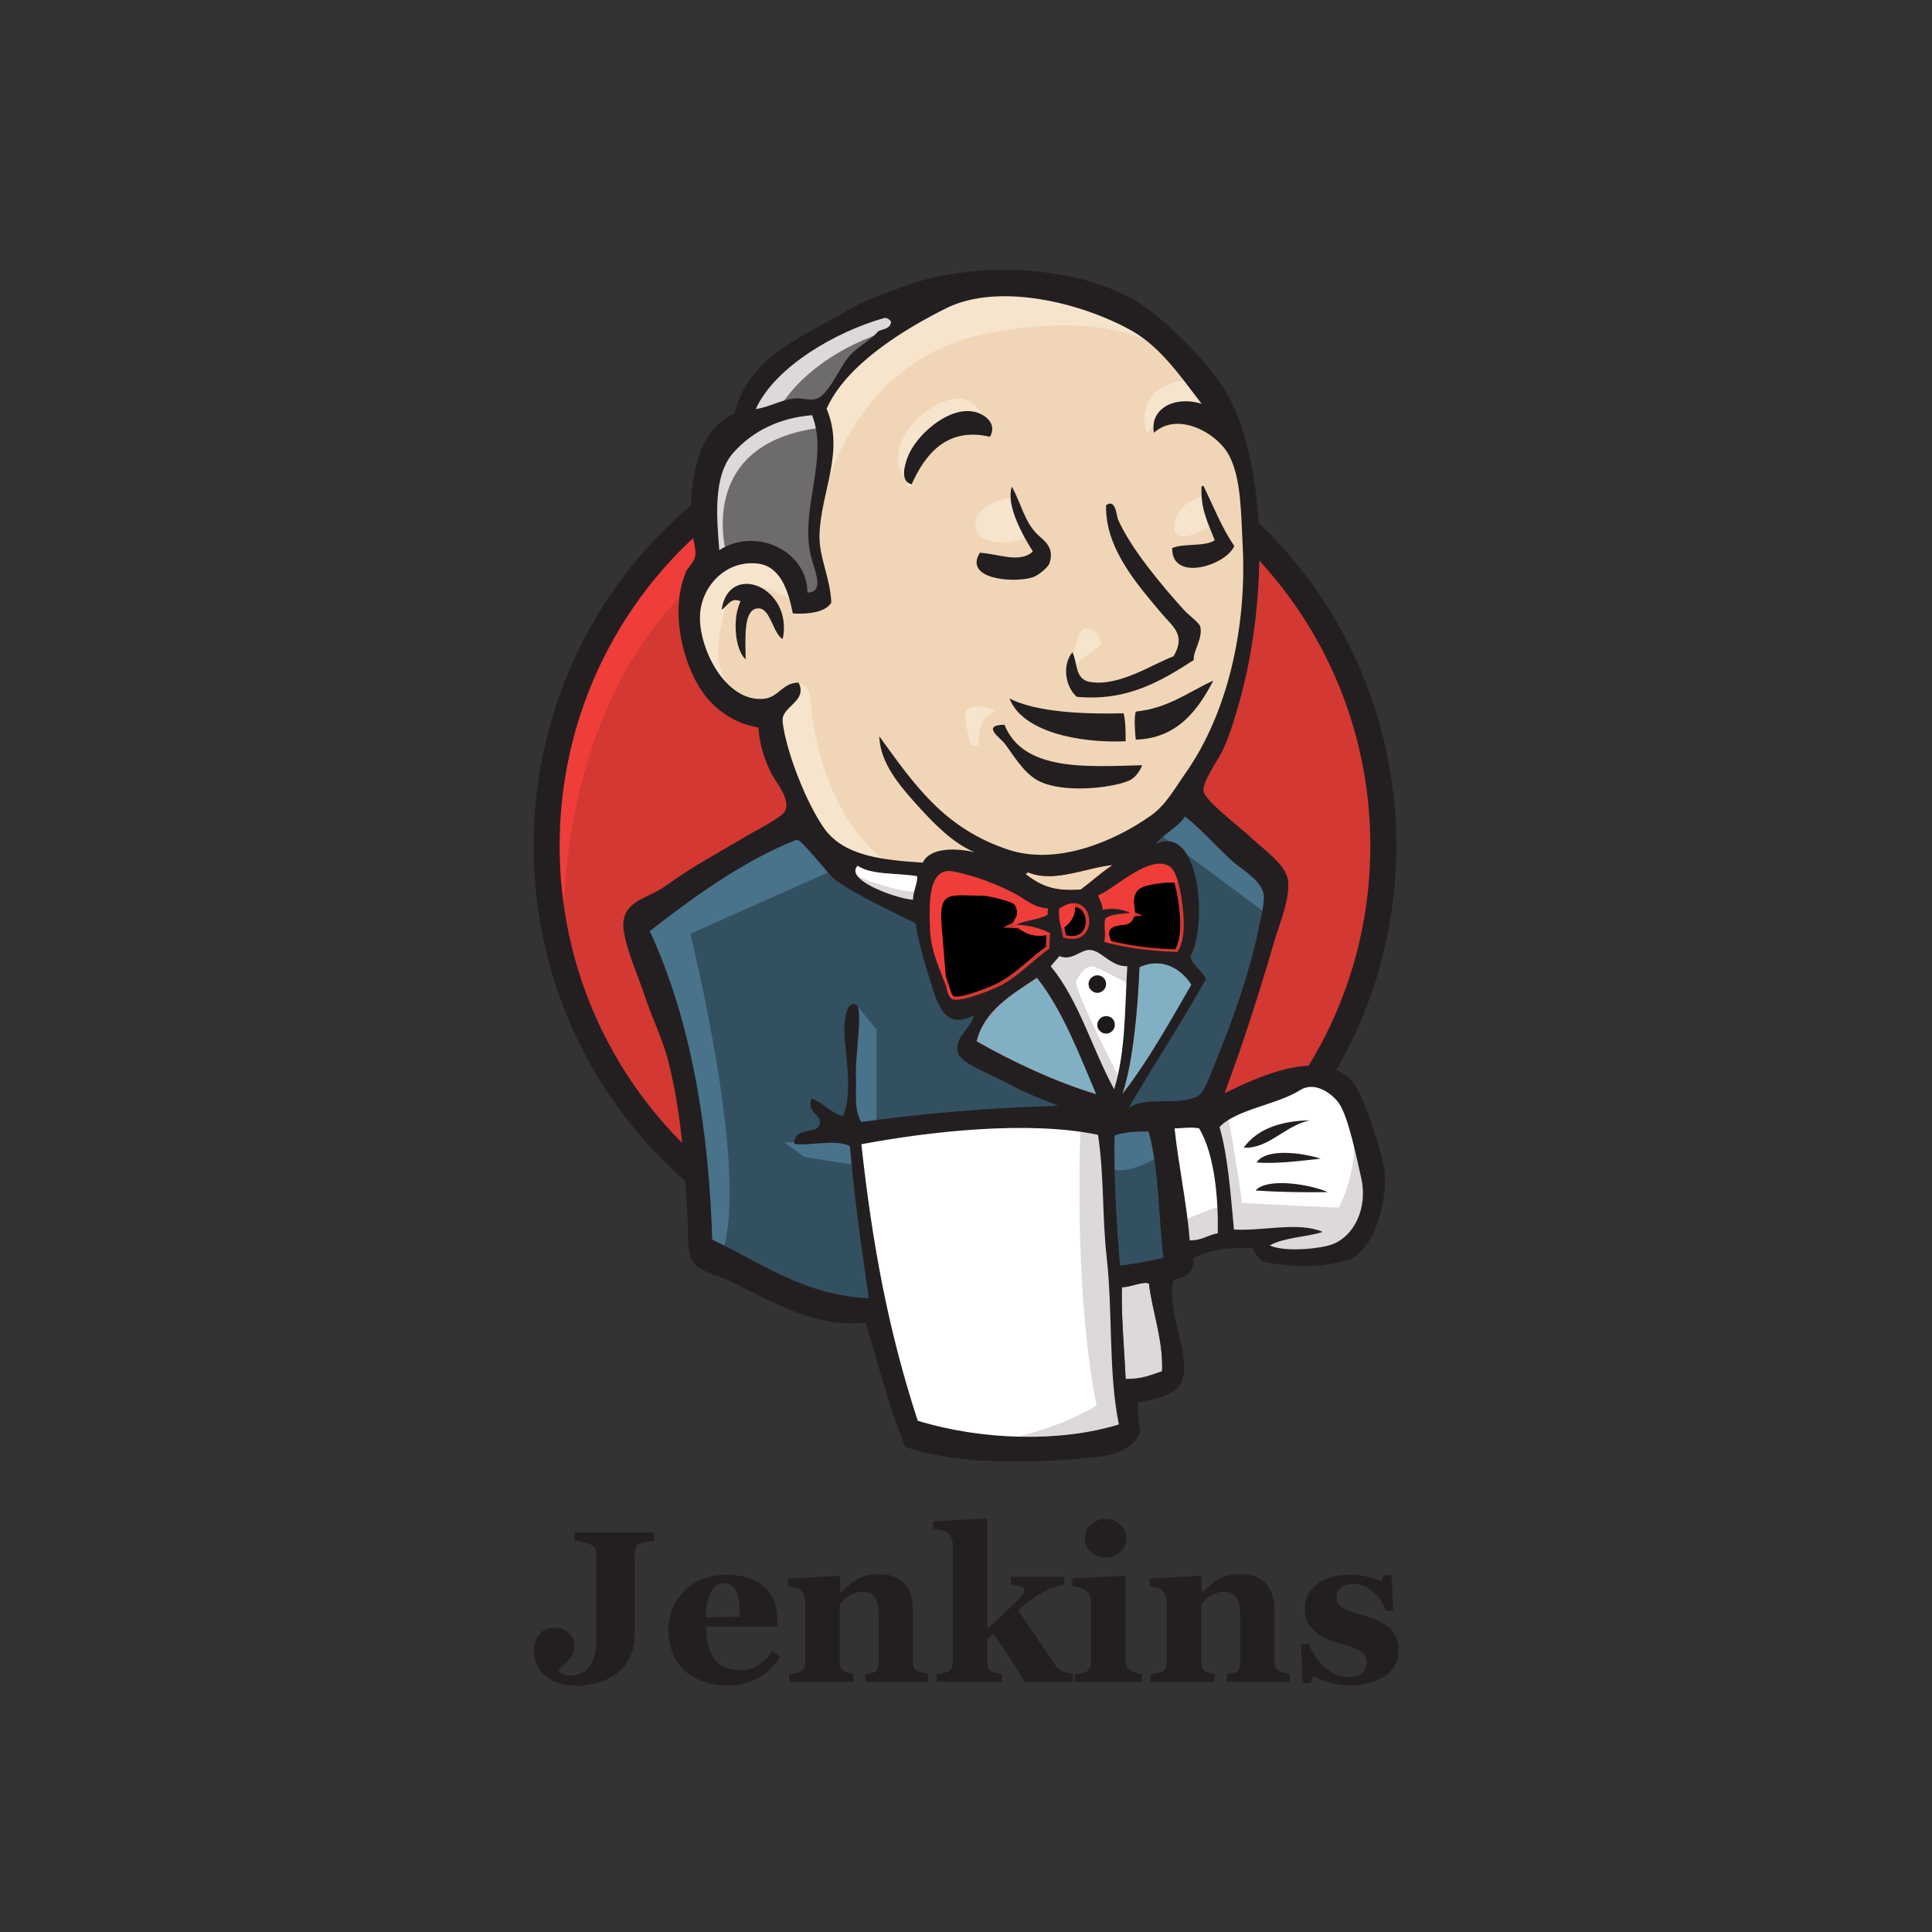 <svg xmlns="http://www.w3.org/2000/svg" xmlns:xlink="http://www.w3.org/1999/xlink" width="375" viewBox="0 0 375 375" height="375" preserveAspectRatio="xMidYMid meet"><rect x="0" y="0" width="375" height="375" fill="#333333" stroke="none"/><defs><clipPath id="clip-0"><path d="M 103.5 78 L 271.5 78 L 271.5 250 L 103.5 250 Z M 103.5 78 " clip-rule="nonzero"></path></clipPath><clipPath id="clip-1"><path d="M 103.5 297 L 128 297 L 128 327.25 L 103.5 327.25 Z M 103.5 297 " clip-rule="nonzero"></path></clipPath><clipPath id="clip-2"><path d="M 129 305 L 152 305 L 152 327.25 L 129 327.25 Z M 129 305 " clip-rule="nonzero"></path></clipPath><clipPath id="clip-3"><path d="M 252 305 L 271.5 305 L 271.5 327.25 L 252 327.25 Z M 252 305 " clip-rule="nonzero"></path></clipPath></defs><path fill="rgb(82.75%, 21.959%, 20%)" d="M 268.535 163.844 C 268.535 209.656 232.176 246.832 187.301 246.832 C 142.43 246.832 106.07 209.656 106.07 163.844 C 106.07 118.027 142.43 80.848 187.301 80.848 C 232.176 80.848 268.535 118.027 268.535 163.844 " fill-opacity="1" fill-rule="nonzero"></path><path fill="rgb(93.729%, 23.92%, 22.749%)" d="M 109.41 184.391 C 109.41 184.391 103.516 97.867 183.375 95.383 L 177.805 86.086 L 134.504 100.617 L 122.125 114.82 L 111.316 135.5 L 105.156 159.59 L 106.992 175.691 " fill-opacity="1" fill-rule="nonzero"></path><g clip-path="url(#clip-0)"><path fill="rgb(13.73%, 12.16%, 12.549%)" d="M 131.684 107.227 C 117.469 121.824 108.625 141.918 108.625 164.168 C 108.625 186.422 117.469 206.516 131.684 221.113 C 145.965 235.711 165.555 244.676 187.301 244.676 C 209.047 244.676 228.637 235.711 242.918 221.113 C 257.137 206.516 265.98 186.422 265.98 164.168 C 265.98 141.918 257.137 121.824 242.918 107.227 C 228.637 92.695 209.047 83.664 187.301 83.664 C 165.621 83.664 145.965 92.633 131.684 107.227 Z M 128.082 224.582 C 112.949 209.133 103.582 187.727 103.582 164.168 C 103.582 140.605 112.949 119.207 128.082 103.691 C 143.215 88.246 164.18 78.625 187.301 78.625 C 210.43 78.625 231.391 88.246 246.523 103.691 C 261.652 119.141 271.023 140.539 271.023 164.168 C 271.023 187.727 261.652 209.133 246.523 224.582 C 231.391 240.09 210.43 249.648 187.301 249.648 C 164.18 249.648 143.215 240.09 128.082 224.582 Z M 128.082 224.582 " fill-opacity="1" fill-rule="nonzero"></path></g><path fill="rgb(94.119%, 83.919%, 71.759%)" d="M 221.5 164.301 L 209.113 166.133 L 192.41 168.031 L 181.602 168.289 L 171.055 167.969 L 163 165.48 L 155.859 157.758 L 150.289 141.984 L 149.047 138.582 L 141.645 136.094 L 137.32 128.957 L 134.238 118.746 L 137.645 109.781 L 145.703 106.965 L 152.191 110.043 L 155.27 116.848 L 159.004 116.258 L 160.246 114.688 L 159.004 107.555 L 158.676 98.586 L 160.508 86.219 L 160.445 79.148 L 166.078 70.117 L 175.973 62.98 L 193.262 55.586 L 212.457 58.398 L 229.164 70.445 L 236.895 82.812 L 241.875 91.781 L 243.117 114.035 L 239.387 133.211 L 232.57 150.23 L 226.148 159.328 " fill-opacity="1" fill-rule="nonzero"></path><path fill="rgb(20%, 31.369%, 38.039%)" d="M 211.016 217.777 L 166.797 219.609 L 166.797 227.004 L 170.531 252.988 L 168.699 255.152 L 137.777 244.609 L 135.617 240.883 L 132.535 205.93 L 125.266 184.984 L 123.691 180.012 L 148.457 162.992 L 156.188 159.914 L 163 168.289 L 168.895 173.527 L 175.707 175.691 L 178.785 176.609 L 182.52 192.711 L 185.34 196.113 L 192.477 193.621 L 187.5 203.246 L 214.355 215.941 L 211.016 217.777 " fill-opacity="1" fill-rule="nonzero"></path><path fill="rgb(42.749%, 41.959%, 42.749%)" d="M 137.645 109.91 L 145.703 107.098 L 152.191 110.172 L 155.27 116.98 L 159.004 116.391 L 159.918 112.66 L 158.086 105.523 L 159.918 88.508 L 158.348 79.215 L 163.914 72.734 L 175.973 63.18 L 172.566 58.531 L 155.531 66.91 L 148.391 72.473 L 144.395 81.109 L 138.234 89.488 L 136.402 99.371 L 137.645 109.91 " fill-opacity="1" fill-rule="nonzero"></path><path fill="rgb(86.269%, 85.1%, 84.709%)" d="M 150.355 80.848 C 150.355 80.848 155.008 69.395 173.547 63.832 C 192.086 58.27 174.461 59.84 174.461 59.84 L 154.352 67.562 L 146.621 75.285 L 143.215 81.438 L 150.355 80.848 " fill-opacity="1" fill-rule="nonzero"></path><path fill="rgb(86.269%, 85.1%, 84.709%)" d="M 141.055 107.75 C 141.055 107.75 134.566 86.086 159.328 83.012 L 158.414 79.277 L 141.379 83.273 L 136.402 99.371 L 137.645 109.91 L 141.055 107.75 " fill-opacity="1" fill-rule="nonzero"></path><path fill="rgb(96.86%, 89.409%, 80.389%)" d="M 150.945 136.484 L 155.008 132.559 C 155.008 132.559 156.84 132.758 157.168 134.914 C 157.496 137.07 158.414 156.574 171.715 167.051 C 172.953 168.031 161.82 165.48 161.82 165.48 L 151.926 150.031 " fill-opacity="1" fill-rule="nonzero"></path><path fill="rgb(96.86%, 89.409%, 80.389%)" d="M 207.875 130.594 C 207.875 130.594 208.594 121.23 211.148 121.949 C 213.703 122.676 213.703 125.223 213.703 125.223 C 213.703 125.223 207.543 129.156 207.875 130.594 " fill-opacity="1" fill-rule="nonzero"></path><path fill="rgb(96.86%, 89.409%, 80.389%)" d="M 233.555 96.297 C 233.555 96.297 228.445 97.344 227.984 101.859 C 227.527 106.375 233.555 102.777 234.465 102.449 " fill-opacity="1" fill-rule="nonzero"></path><path fill="rgb(96.86%, 89.409%, 80.389%)" d="M 196.148 96.625 C 196.148 96.625 189.336 97.539 189.336 101.859 C 189.336 106.18 197.066 105.852 199.223 104.02 " fill-opacity="1" fill-rule="nonzero"></path><path fill="rgb(96.86%, 89.409%, 80.389%)" d="M 154.09 116.719 C 154.09 116.719 142.363 109.582 141.117 116.391 C 139.875 123.199 137.121 128.105 142.953 135.242 L 138.957 133.996 L 135.223 124.438 L 133.977 115.145 L 141.117 107.75 L 149.176 108.34 L 153.828 112.07 L 154.09 116.719 " fill-opacity="1" fill-rule="nonzero"></path><path fill="rgb(96.86%, 89.409%, 80.389%)" d="M 159.656 97.215 C 159.656 97.215 164.898 69.984 191.492 64.75 C 213.371 60.43 224.906 65.664 229.23 70.641 C 229.23 70.641 209.707 47.469 191.168 54.539 C 172.633 61.672 159.004 74.633 159.328 82.945 C 159.855 97.215 159.656 97.215 159.656 97.215 " fill-opacity="1" fill-rule="nonzero"></path><path fill="rgb(96.86%, 89.409%, 80.389%)" d="M 231.391 73.715 C 231.391 73.715 222.418 73.387 222.086 81.438 C 222.086 81.438 222.086 82.684 222.676 83.926 C 222.676 83.926 229.82 75.875 234.145 80.195 " fill-opacity="1" fill-rule="nonzero"></path><path fill="rgb(96.86%, 89.409%, 80.389%)" d="M 192.148 84.777 C 192.148 84.777 190.574 72.473 180.098 79.605 C 173.285 84.254 173.938 90.734 175.121 91.977 C 176.359 93.219 176.039 95.707 176.949 94.004 C 177.867 92.305 177.609 86.742 181.016 85.168 C 184.355 83.598 189.988 81.898 192.148 84.777 " fill-opacity="1" fill-rule="nonzero"></path><path fill="rgb(28.629%, 44.71%, 54.509%)" d="M 163.062 168.289 L 133.977 181.254 C 133.977 181.254 146.031 229.16 139.875 244.023 L 135.551 242.453 L 135.223 224.188 L 127.164 189.629 L 123.758 180.078 L 154.09 159.656 L 163.062 168.289 " fill-opacity="1" fill-rule="nonzero"></path><path fill="rgb(28.629%, 44.71%, 54.509%)" d="M 166.012 194.801 L 170.141 199.84 L 170.141 218.363 L 165.227 218.363 C 165.227 218.363 164.637 205.406 164.637 203.832 C 164.637 202.262 165.227 196.699 165.227 196.699 " fill-opacity="1" fill-rule="nonzero"></path><path fill="rgb(28.629%, 44.71%, 54.509%)" d="M 166.145 221.18 L 152.191 221.766 L 156.188 224.582 L 166.078 226.152 " fill-opacity="1" fill-rule="nonzero"></path><path fill="rgb(20%, 31.369%, 38.039%)" d="M 213.77 218.098 L 225.23 217.777 L 228.051 246.18 L 216.324 247.75 L 213.77 218.098 " fill-opacity="1" fill-rule="nonzero"></path><path fill="rgb(20%, 31.369%, 38.039%)" d="M 216.844 218.098 L 234.145 217.188 C 234.145 217.188 241.281 199.254 241.281 198.336 C 241.281 197.418 247.441 172.355 247.441 172.355 L 233.488 157.82 L 230.672 155.336 L 223.27 162.73 L 223.27 191.465 L 216.844 218.098 " fill-opacity="1" fill-rule="nonzero"></path><path fill="rgb(28.629%, 44.71%, 54.509%)" d="M 224.578 215.941 L 213.77 218.098 L 215.34 226.742 C 219.336 228.574 226.148 223.668 226.148 223.668 " fill-opacity="1" fill-rule="nonzero"></path><path fill="rgb(28.629%, 44.71%, 54.509%)" d="M 224.906 161.812 L 246.59 177.914 L 247.176 170.52 L 230.801 155.402 L 224.906 161.812 " fill-opacity="1" fill-rule="nonzero"></path><path fill="rgb(100%, 100%, 100%)" d="M 176.891 278.969 L 170.465 252.988 L 167.258 233.812 L 166.734 219.609 L 195.75 218.039 L 213.77 218.039 L 212.133 250.5 L 214.949 275.566 L 214.621 280.215 L 191.105 282.051 L 176.891 278.969 " fill-opacity="1" fill-rule="nonzero"></path><path fill="rgb(86.269%, 85.1%, 84.709%)" d="M 209.773 217.777 C 209.773 217.777 208.203 249.914 212.852 272.82 C 212.852 272.82 203.551 278.711 189.988 280.215 L 215.992 279.301 L 219.078 277.465 L 215.34 226.805 L 214.355 215.941 " fill-opacity="1" fill-rule="nonzero"></path><path fill="rgb(100%, 100%, 100%)" d="M 228.504 243.758 L 240.559 240.355 L 263.422 239.113 L 266.832 228.574 L 260.672 210.316 L 253.535 209.398 L 243.645 212.473 L 234.211 217.121 L 229.164 216.207 L 225.23 217.777 " fill-opacity="1" fill-rule="nonzero"></path><path fill="rgb(86.269%, 85.1%, 84.709%)" d="M 228.312 237.539 C 228.312 237.539 236.367 233.812 237.617 234.137 L 234.211 217.121 L 238.203 215.555 C 238.203 215.555 241.023 231.648 241.023 233.48 C 241.023 233.48 258.312 234.398 259.887 234.398 C 259.887 234.398 263.621 227.27 262.703 219.867 L 266.109 229.754 L 266.441 235.316 L 261.457 242.711 L 255.891 243.957 L 246.59 243.625 L 243.512 239.637 L 232.703 241.207 L 229.297 242.453 " fill-opacity="1" fill-rule="nonzero"></path><path fill="rgb(100%, 100%, 100%)" d="M 216.125 215.613 L 209.312 198.336 L 202.176 188.125 C 202.176 188.125 203.746 183.805 205.906 183.805 L 213.051 183.805 L 219.863 186.293 L 219.27 197.75 L 216.125 215.613 " fill-opacity="1" fill-rule="nonzero"></path><path fill="rgb(86.269%, 85.1%, 84.709%)" d="M 217.5 209.723 C 217.5 209.723 208.855 193.031 208.855 190.547 C 208.855 190.547 210.43 186.82 212.586 187.73 C 214.754 188.648 219.402 191.133 219.402 191.133 L 219.402 185.242 L 208.855 183.086 L 201.715 184.004 L 213.77 212.539 L 216.258 212.867 " fill-opacity="1" fill-rule="nonzero"></path><path fill="rgb(100%, 100%, 100%)" d="M 179.637 168.949 L 171.055 168.031 L 163 165.547 L 163 168.355 L 166.93 172.676 L 179.312 178.246 " fill-opacity="1" fill-rule="nonzero"></path><path fill="rgb(86.269%, 85.1%, 84.709%)" d="M 165.816 169.867 C 165.816 169.867 175.379 173.859 178.527 172.941 L 178.852 176.676 L 170.203 174.84 L 164.965 171.105 L 165.816 169.867 " fill-opacity="1" fill-rule="nonzero"></path><path fill="rgb(82.75%, 21.959%, 20%)" d="M 228.504 184.855 C 223.27 184.723 218.484 184.07 214.355 182.887 C 214.621 181.188 214.098 179.551 214.555 178.309 C 215.738 177.461 217.633 177.461 219.402 177.262 C 217.895 176.543 215.738 176.211 214.031 176.676 C 213.969 175.492 213.438 174.773 213.117 173.859 C 216.059 172.809 223.004 165.934 226.934 168.164 C 228.836 169.273 229.621 175.426 229.754 178.5 C 229.883 180.988 229.488 183.477 228.504 184.855 " fill-opacity="1" fill-rule="nonzero"></path><path stroke-linecap="butt" transform="matrix(0.66, 0, 0, 0.66, 102.992, 52.182)" fill-opacity="1" fill="rgb(0%, 0%, 0%)" fill-rule="nonzero" stroke-linejoin="miter" d="M 190.109 201.133 C 182.18 200.931 174.932 199.942 168.678 198.148 C 169.081 195.572 168.288 193.091 168.98 191.208 C 170.773 189.923 173.642 189.923 176.323 189.621 C 174.039 188.531 170.773 188.028 168.187 188.732 C 168.093 186.938 167.288 185.848 166.803 184.463 C 171.258 182.87 181.778 172.447 187.73 175.829 C 190.611 177.51 191.801 186.837 192.002 191.498 C 192.197 195.27 191.6 199.042 190.109 201.133 Z M 190.109 201.133 " stroke="rgb(82.75%, 21.959%, 20%)" stroke-width="2" stroke-opacity="1" stroke-miterlimit="4"></path><path fill="rgb(82.75%, 21.959%, 20%)" d="M 203.418 176.277 C 203.418 176.676 203.418 177.062 203.352 177.461 C 201.715 178.5 199.094 178.5 197.258 179.418 C 199.879 179.551 201.977 180.203 203.812 181.055 C 203.746 182.035 203.746 183.086 203.68 184.07 C 200.664 186.094 197.918 189.176 194.379 191.133 C 192.676 192.051 186.844 194.41 185.074 193.949 C 184.094 193.688 183.961 192.445 183.57 191.266 C 182.719 188.777 180.75 184.723 180.555 180.93 C 180.355 176.148 179.836 168.098 185.012 169.082 C 189.203 169.867 194.047 171.762 197.258 173.527 C 199.289 174.707 200.406 176.016 203.418 176.277 " fill-opacity="1" fill-rule="nonzero"></path><path stroke-linecap="butt" transform="matrix(0.66, 0, 0, 0.66, 102.992, 52.182)" fill-opacity="1" fill="rgb(0%, 0%, 0%)" fill-rule="nonzero" stroke-linejoin="miter" d="M 152.112 188.128 C 152.112 188.732 152.112 189.319 152.011 189.923 C 149.532 191.498 145.562 191.498 142.781 192.889 C 146.751 193.091 149.929 194.08 152.709 195.371 C 152.609 196.857 152.609 198.45 152.508 199.942 C 147.941 203.01 143.781 207.682 138.421 210.649 C 135.841 212.041 127.007 215.618 124.327 214.919 C 122.842 214.522 122.641 212.639 122.049 210.85 C 120.759 207.078 117.777 200.931 117.482 195.181 C 117.18 187.933 116.393 175.728 124.232 177.22 C 130.581 178.411 137.918 181.283 142.781 183.959 C 145.858 185.748 147.55 187.732 152.112 188.128 Z M 152.112 188.128 " stroke="rgb(82.75%, 21.959%, 20%)" stroke-width="2" stroke-opacity="1" stroke-miterlimit="4"></path><path fill="rgb(82.75%, 21.959%, 20%)" d="M 206.367 181.973 C 205.906 179.352 205.383 178.633 205.582 176.344 C 212.586 171.695 213.836 184.324 206.367 181.973 " fill-opacity="1" fill-rule="nonzero"></path><path stroke-linecap="butt" transform="matrix(0.66, 0, 0, 0.66, 102.992, 52.182)" fill-opacity="1" fill="rgb(0%, 0%, 0%)" fill-rule="nonzero" stroke-linejoin="miter" d="M 156.579 196.762 C 155.881 192.789 155.088 191.699 155.39 188.229 C 165.998 181.182 167.891 200.327 156.579 196.762 Z M 156.579 196.762 " stroke="rgb(82.75%, 21.959%, 20%)" stroke-width="2" stroke-opacity="1" stroke-miterlimit="4"></path><path fill="rgb(93.729%, 23.92%, 22.749%)" d="M 216.457 184.07 C 216.457 184.07 214.289 180.988 215.863 180.078 C 217.441 179.16 218.945 180.078 219.863 178.5 C 220.781 176.93 219.863 176.016 220.188 174.188 C 220.516 172.355 222.023 172.023 223.594 171.695 C 225.164 171.371 229.488 170.785 230.082 172.289 L 228.246 166.719 L 224.512 165.48 L 212.785 172.289 L 212.199 175.691 L 212.199 182.5 " fill-opacity="1" fill-rule="nonzero"></path><path fill="rgb(93.729%, 23.92%, 22.749%)" d="M 183.961 194.281 C 183.57 189.43 183.176 184.656 182.785 179.812 C 182.125 172.609 184.488 173.859 190.773 173.859 C 191.758 173.859 196.668 174.973 197 175.691 C 198.703 179.16 194.18 178.375 198.961 180.988 C 202.961 183.152 210.098 179.684 208.461 174.773 C 207.543 173.66 203.746 174.445 202.367 173.727 C 199.945 172.484 197.52 171.238 195.098 169.992 C 192.023 168.422 184.945 166.066 181.668 168.289 C 173.352 173.922 182.191 188.059 185.141 193.949 " fill-opacity="1" fill-rule="nonzero"></path><path fill="rgb(13.73%, 12.16%, 12.549%)" d="M 192.148 84.777 C 183.695 82.812 179.504 88.312 176.949 94.004 C 174.656 93.48 175.574 90.34 176.164 88.77 C 177.676 84.645 183.762 79.082 188.746 79.867 C 190.84 80.129 193.727 82.094 192.148 84.777 " fill-opacity="1" fill-rule="nonzero"></path><path fill="rgb(13.73%, 12.16%, 12.549%)" d="M 233.227 94.332 L 233.613 94.332 C 235.516 98.262 237.152 102.449 239.578 105.984 C 237.938 109.781 227.395 113.051 227.527 106.375 C 229.82 105.395 233.746 106.18 235.781 104.871 C 234.598 101.664 232.961 98.914 233.227 94.332 " fill-opacity="1" fill-rule="nonzero"></path><path fill="rgb(13.73%, 12.16%, 12.549%)" d="M 196.406 94.465 C 198.242 97.801 198.836 101.27 201.391 103.758 C 202.566 104.871 204.797 106.246 203.68 109.387 C 203.418 110.105 201.516 111.742 200.406 112.07 C 196.406 113.25 187.043 112.332 190.188 107.293 C 193.527 107.422 197.984 109.453 200.473 107.031 C 198.57 104.02 195.164 97.996 196.406 94.465 " fill-opacity="1" fill-rule="nonzero"></path><path fill="rgb(13.73%, 12.16%, 12.549%)" d="M 231.719 128.105 C 225.691 131.973 218.945 136.219 208.988 135.242 C 206.891 133.41 206.039 129.285 208.137 126.602 C 209.18 128.434 208.527 131.84 211.543 132.359 C 217.176 133.344 223.727 128.891 227.785 127.387 C 230.273 123.133 227.594 121.629 225.297 118.879 C 220.648 113.312 214.488 106.375 214.688 98.062 C 216.59 96.688 216.715 100.16 216.977 100.746 C 219.402 106.375 225.496 113.641 229.883 118.48 C 231 119.664 232.762 120.844 232.961 121.629 C 233.555 123.852 231.457 126.602 231.719 128.105 " fill-opacity="1" fill-rule="nonzero"></path><path fill="rgb(13.73%, 12.16%, 12.549%)" d="M 151.926 124.047 C 150.027 122.934 149.57 118.223 147.34 118.09 C 144.133 117.895 144.723 124.246 144.723 127.973 C 142.559 126.016 142.168 119.859 143.738 116.719 C 141.906 115.801 141.117 117.699 140.07 118.355 C 141.445 108.863 154.023 113.969 151.926 124.047 " fill-opacity="1" fill-rule="nonzero"></path><path fill="rgb(13.73%, 12.16%, 12.549%)" d="M 235.516 132.098 C 232.703 137.465 228.703 143.355 220.449 143.555 C 220.254 141.852 220.121 139.168 220.449 138.117 C 226.801 137.465 230.738 134.262 235.516 132.098 " fill-opacity="1" fill-rule="nonzero"></path><path fill="rgb(13.73%, 12.16%, 12.549%)" d="M 195.949 135.566 C 201.191 138.316 210.883 138.645 218.094 138.449 C 218.484 140.02 218.484 141.984 218.484 143.879 C 209.246 144.273 198.371 141.984 195.949 135.566 " fill-opacity="1" fill-rule="nonzero"></path><path fill="rgb(13.73%, 12.16%, 12.549%)" d="M 194.965 140.672 C 198.637 149.832 211.148 148.793 221.699 148.527 C 221.234 149.703 220.254 151.145 218.945 151.602 C 215.539 152.98 206.234 154.023 201.516 151.535 C 198.57 149.965 196.602 146.363 194.965 144.273 C 194.246 143.289 190.316 140.738 194.965 140.672 " fill-opacity="1" fill-rule="nonzero"></path><path fill="rgb(50.589%, 69.019%, 76.859%)" d="M 231.258 191.133 C 227 198.469 222.875 205.996 217.828 212.406 C 219.93 206.191 220.848 195.719 221.172 187.73 C 225.625 185.637 229.422 188.191 231.258 191.133 " fill-opacity="1" fill-rule="nonzero"></path><path fill="rgb(13.73%, 12.16%, 12.549%)" d="M 254.254 217.445 C 249.473 218.43 246.133 223.078 241.41 222.75 C 244.031 219.148 248.488 217.578 254.254 217.445 " fill-opacity="1" fill-rule="nonzero"></path><path fill="rgb(13.73%, 12.16%, 12.549%)" d="M 256.352 224.906 C 252.418 225.301 247.836 225.957 243.902 225.633 C 245.801 222.75 253.004 223.797 256.352 224.906 " fill-opacity="1" fill-rule="nonzero"></path><path fill="rgb(13.73%, 12.16%, 12.549%)" d="M 257.727 231.391 C 253.336 231.457 247.902 231.391 243.703 231.062 C 246.199 228.375 254.906 230.078 257.727 231.391 " fill-opacity="1" fill-rule="nonzero"></path><path fill="rgb(86.269%, 85.1%, 84.709%)" d="M 223.004 249.062 C 223.66 254.559 225.824 260.125 225.559 266.148 C 223.137 266.934 221.758 267.652 218.484 267.652 C 218.293 262.547 217.566 254.688 217.762 249.781 C 219.336 249.914 221.699 248.668 223.004 249.062 " fill-opacity="1" fill-rule="nonzero"></path><path fill="rgb(94.119%, 83.919%, 71.759%)" d="M 215.93 167.902 C 213.703 169.34 211.867 171.105 209.707 172.676 C 204.988 172.941 202.434 172.355 199.027 169.668 C 199.094 169.473 199.422 169.535 199.422 169.273 C 204.465 171.504 210.883 168.355 215.93 167.902 " fill-opacity="1" fill-rule="nonzero"></path><path fill="rgb(50.589%, 69.019%, 76.859%)" d="M 189.598 202.129 C 190.973 196.172 196.406 193.031 201.324 189.762 C 206.367 196.172 209.445 204.426 212.852 212.406 C 204.797 209.984 196.602 206.125 189.598 202.129 " fill-opacity="1" fill-rule="nonzero"></path><path fill="rgb(13.73%, 12.16%, 12.549%)" d="M 217.762 249.848 C 217.566 254.754 218.227 262.547 218.484 267.715 C 221.758 267.715 223.137 266.996 225.559 266.211 C 225.824 260.191 223.66 254.621 223.004 249.129 C 221.699 248.668 219.336 249.914 217.762 249.848 Z M 167.191 222.098 C 169.352 241.793 172.434 258.289 178.129 275.766 C 190.773 279.629 205.973 279.953 217.176 276.484 C 215.141 266.668 215.992 254.688 214.82 244.156 C 213.902 236.23 214.355 228.309 213.117 220.262 C 199.555 217.445 180.422 219.609 167.191 222.098 Z M 216.324 220.395 C 216.191 228.84 216.715 237.215 217.375 245.66 C 220.648 245.195 222.809 244.875 225.824 244.156 C 224.84 236.035 224.973 226.805 222.938 219.609 C 220.648 219.676 218.613 219.609 216.324 220.395 Z M 232.762 219.016 C 231.191 218.691 229.422 219.016 227.984 219.016 C 228.703 225.891 230.34 233.48 230.934 240.75 C 233.227 240.816 234.465 239.703 236.367 239.371 C 236.5 233.027 235.848 224.254 232.762 219.016 Z M 257.727 241.793 C 262.57 240.617 265.59 234.727 264.211 228.641 C 263.293 224.582 261.719 216.859 259.949 214.242 C 258.711 212.34 255.238 209.789 252.418 211.555 C 247.902 214.438 239.973 215.289 236.699 218.758 C 238.336 224.254 238.855 231.715 239.512 238.652 C 245.148 238.984 252.027 237.082 256.742 239.113 C 253.469 240.156 249.273 240.156 246.457 241.734 C 248.812 242.844 254.188 242.645 257.727 241.793 Z M 212.785 212.406 C 209.379 204.426 206.301 196.172 201.258 189.762 C 196.348 193.031 190.973 196.172 189.531 202.129 C 196.602 206.125 204.797 209.984 212.785 212.406 Z M 221.168 187.73 C 220.848 195.719 219.93 206.191 217.828 212.406 C 222.875 205.93 227 198.469 231.258 191.133 C 229.422 188.191 225.625 185.637 221.168 187.73 Z M 211.668 184.391 C 209.773 184.199 208.137 186.621 205.648 185.574 C 205.055 186.227 204.531 186.879 203.945 187.539 C 209.445 194.215 212 203.641 216.258 211.422 C 218.551 203.898 218.293 195.719 218.812 187.539 C 215.672 187.672 213.902 184.59 211.668 184.391 Z M 205.582 176.344 C 205.383 178.633 205.906 179.352 206.367 181.973 C 213.836 184.324 212.586 171.695 205.582 176.344 Z M 197.258 173.594 C 194.047 171.824 189.203 169.934 185.012 169.141 C 179.836 168.164 180.355 176.211 180.555 180.988 C 180.75 184.789 182.719 188.777 183.57 191.332 C 183.961 192.512 184.094 193.754 185.074 194.016 C 186.844 194.41 192.742 192.117 194.379 191.199 C 197.918 189.305 200.664 186.227 203.68 184.133 C 203.746 183.152 203.746 182.102 203.812 181.121 C 201.977 180.203 199.945 179.617 197.258 179.484 C 199.027 178.566 201.715 178.566 203.352 177.523 C 203.352 177.129 203.352 176.734 203.418 176.344 C 200.406 176.016 199.289 174.707 197.258 173.594 Z M 166.469 168.031 C 163.785 170.785 174.004 174.445 177.215 174.645 C 177.215 172.941 178.195 171.305 178 170.059 C 174.137 169.406 169.094 169.867 166.469 168.031 Z M 199.488 169.273 C 199.488 169.535 199.16 169.473 199.094 169.668 C 202.566 172.355 205.121 172.941 209.773 172.676 C 211.867 171.172 213.77 169.34 215.992 167.902 C 210.883 168.355 204.465 171.504 199.488 169.273 Z M 229.754 178.434 C 229.621 175.426 228.836 169.207 226.934 168.098 C 223.004 165.805 216.059 172.742 213.117 173.793 C 213.438 174.707 213.969 175.426 214.031 176.609 C 215.801 176.148 217.895 176.477 219.402 177.195 C 217.633 177.395 215.738 177.395 214.555 178.246 C 214.16 179.484 214.688 181.121 214.355 182.82 C 218.484 184.004 223.27 184.59 228.504 184.789 C 229.488 183.477 229.883 180.988 229.754 178.434 Z M 161.949 170.652 C 161.098 170.059 155.398 162.664 154.613 162.992 C 144.328 167.051 134.699 174.055 126.113 180.73 C 134.305 198.336 137.645 219.867 138.234 240.617 C 147.602 245.004 155.855 251.352 168.633 252.004 C 167.125 241.602 165.812 232.242 164.961 222.418 C 161.754 221.047 157.168 222.484 154.152 222.031 C 154.152 218.43 158.738 220.461 159.133 218.039 C 159.395 216.207 156.578 216.074 157.496 213.191 C 159.852 214.043 161.098 215.941 163.586 216.66 C 165.879 211.688 163.586 202.855 163.914 198.668 C 163.98 197.875 164.309 194.348 166.074 194.934 C 167.648 195.453 166.012 204.426 166.141 208.352 C 166.273 212.016 165.684 215.488 167.191 217.777 C 179.504 216.074 192.02 215.023 205.383 214.637 C 202.434 213.391 198.961 212.207 195.164 210.051 C 193.062 208.871 186.578 206.449 185.992 204.492 C 185.008 201.344 188.48 199.707 189.07 197.023 C 182.852 200.426 181.668 193.754 180.164 189.109 C 178.848 184.855 178.062 181.648 177.738 179.227 C 172.301 176.477 166.535 173.922 161.949 170.652 Z M 224.312 163.844 C 232.895 159.723 234.465 179.352 231.059 185.703 C 231.586 187.605 233.355 188.324 234.074 190.023 C 229.297 198.602 223.988 206.582 219.074 215.023 C 222.676 212.734 227.914 214.637 232.176 212.934 C 233.746 212.34 234.863 208.746 236.043 205.863 C 239.316 198.008 242.723 188.059 244.23 180.598 C 244.555 178.898 245.535 175.164 245.281 173.66 C 244.883 170.91 241.211 168.883 239.316 167.25 C 235.844 164.102 233.68 161.422 230.016 158.477 C 228.637 160.637 225.492 162.078 224.312 163.844 Z M 142.359 87.855 C 138.297 92.371 139.148 100.75 139.609 106.77 C 147.012 102.125 156.773 107.164 156.707 115.016 C 160.242 114.953 158.016 110.633 157.359 107.816 C 155.266 98.719 160.898 88.902 157.621 80.59 C 151.27 81.113 146.094 83.664 142.359 87.855 Z M 171.578 61.738 C 162.34 64.355 150.48 71.098 146.684 79.41 C 149.629 78.953 151.66 77.512 154.543 77.316 C 155.656 77.25 157.098 77.773 158.344 77.449 C 160.832 76.793 162.996 71.164 164.895 69.07 C 166.73 67.039 168.957 66.125 170.461 64.293 C 171.445 63.832 172.883 63.832 172.949 62.395 C 172.562 61.934 172.098 61.609 171.578 61.738 Z M 219.727 64.227 C 210.094 58.793 193.848 54.734 183.633 59.84 C 175.375 63.965 164.238 70.773 160.441 79.344 C 163.977 87.66 159.391 95.25 159.062 103.695 C 158.934 108.211 161.16 112.07 161.355 116.98 C 160.113 119.012 156.441 119.207 153.891 119.078 C 153.039 114.754 151.531 109.91 147.074 109.387 C 140.785 108.668 136.137 113.906 135.875 119.332 C 135.547 125.754 140.785 136.352 148.254 135.633 C 151.137 135.371 151.859 132.492 155.004 132.492 C 156.707 135.898 152.383 136.945 151.922 139.367 C 151.793 140.02 152.25 142.441 152.578 143.621 C 153.953 149.184 156.969 156.453 159.914 160.699 C 163.715 166.133 171.117 166.918 179.109 167.441 C 180.551 164.367 185.793 164.629 189.199 165.414 C 185.07 163.781 181.27 159.848 178.125 156.387 C 174.523 152.387 170.859 148.133 170.66 142.902 C 177.539 152.387 183.172 160.699 195.617 164.895 C 205.051 168.035 216.055 163.449 223.332 158.344 C 226.344 156.254 228.113 152.852 230.27 149.836 C 238.266 138.316 242.004 121.953 241.211 106.051 C 240.887 99.504 240.887 92.961 238.656 88.574 C 236.363 83.992 228.566 79.805 223.984 83.992 C 223.133 79.477 227.781 76.727 233.223 78.363 C 229.352 73.324 225.293 67.367 219.727 64.227 Z M 237.68 212.207 C 245.211 208.48 259.227 202.195 263.883 212.207 C 265.652 215.941 267.68 222.16 268.531 226.02 C 269.777 231.391 267.156 242.773 261.586 244.543 C 256.672 246.113 250.973 246.047 245.078 244.871 C 244.359 244.277 243.641 243.305 243.047 242.254 C 238.852 242.121 234.859 242.453 231.586 244.219 C 231.906 247.359 229.816 247.816 227.781 248.473 C 226.344 254.301 230.734 261.891 229.684 267.121 C 228.965 270.922 224.309 271.508 220.902 272.16 C 220.777 274.258 221.035 276.027 221.297 277.797 C 220.512 280.672 217.039 282.309 213.699 282.703 C 202.758 284.008 186.188 284.602 175.703 280.805 C 172.754 273.605 170.461 264.898 168.039 256.719 C 157.82 257.828 149.5 252.332 141.703 248.664 C 139.02 247.426 135.285 246.707 134.234 244.543 C 133.254 242.453 133.645 238.453 133.383 234.727 C 132.793 225.105 132.203 215.809 129.715 205.996 C 128.602 201.543 126.57 197.684 125.195 193.43 C 123.887 189.496 121.656 184.59 121.07 180.664 C 120.219 174.84 125.719 174.512 129.191 171.957 C 134.629 168.031 138.887 165.867 144.781 162.34 C 146.551 161.289 151.793 158.672 152.383 157.426 C 153.562 155.004 150.352 151.602 149.5 149.703 C 148.125 146.691 147.402 144.141 147.207 141.199 C 142.293 140.414 138.496 137.465 136.266 134.191 C 132.531 128.691 129.91 118.547 133.188 110.891 C 133.449 110.301 134.695 109.059 134.891 108.141 C 135.285 106.309 134.172 103.887 134.105 101.926 C 133.777 91.91 135.809 83.27 142.555 80.262 C 145.309 69.328 155.133 65.73 164.371 60.297 C 167.844 58.27 171.645 56.961 175.57 55.52 C 189.652 50.348 211.344 51.332 223.066 60.168 C 228.047 63.898 235.973 71.816 238.785 77.578 C 246.32 92.695 245.734 118.027 240.492 136.48 C 239.77 138.969 238.785 142.57 237.348 145.578 C 236.363 147.676 233.289 151.801 233.609 153.633 C 234.008 155.531 240.688 160.57 242.129 161.945 C 244.684 164.43 249.602 167.703 249.992 170.844 C 250.453 174.188 248.551 178.766 247.566 181.969 C 244.426 192.711 241.277 202.59 237.68 212.207 Z M 237.68 212.207 " fill-opacity="1" fill-rule="nonzero"></path><path fill="rgb(96.86%, 89.409%, 80.389%)" d="M 187.566 137.863 C 187.953 137.332 190.188 136.484 193.328 137.988 C 193.328 137.988 189.598 138.582 189.922 144.793 L 188.352 144.473 C 188.418 144.535 186.781 138.902 187.566 137.863 " fill-opacity="1" fill-rule="nonzero"></path><path fill="rgb(11.369%, 9.799%, 9.799%)" d="M 214.688 191.008 C 214.688 191.918 213.902 192.711 212.984 192.711 C 212.066 192.711 211.281 191.918 211.281 191.008 C 211.281 190.09 212.066 189.305 212.984 189.305 C 213.969 189.305 214.688 190.09 214.688 191.008 " fill-opacity="1" fill-rule="nonzero"></path><path fill="rgb(11.369%, 9.799%, 9.799%)" d="M 216.391 198.922 C 216.391 199.84 215.605 200.625 214.688 200.625 C 213.77 200.625 212.984 199.84 212.984 198.922 C 212.984 198.008 213.77 197.223 214.688 197.223 C 215.672 197.223 216.391 197.941 216.391 198.922 " fill-opacity="1" fill-rule="nonzero"></path><g clip-path="url(#clip-1)"><path fill="rgb(13.73%, 12.16%, 12.549%)" d="M 127.164 299.066 C 126.641 299.129 126.184 299.195 125.789 299.262 C 125.395 299.328 125.004 299.391 124.48 299.523 C 123.891 299.652 123.562 299.918 123.43 300.309 C 123.301 300.703 123.168 301.094 123.168 301.617 L 123.168 317.59 C 123.168 319.027 122.84 320.402 122.25 321.645 C 121.664 322.891 120.875 323.871 119.828 324.723 C 118.781 325.508 117.602 326.16 116.289 326.555 C 114.98 326.949 113.605 327.211 112.164 327.211 C 109.609 327.211 107.578 326.621 106.004 325.379 C 104.434 324.133 103.648 322.496 103.648 320.336 C 103.648 319.094 103.973 318.047 104.695 317.195 C 105.414 316.344 106.398 315.953 107.645 315.953 C 108.824 315.953 109.738 316.277 110.461 317 C 111.18 317.719 111.508 318.57 111.508 319.551 C 111.508 320.402 111.18 321.254 110.59 321.973 C 110 322.691 109.281 323.414 108.496 324.004 L 108.496 324.266 C 108.625 324.527 108.887 324.789 109.281 324.984 C 109.676 325.18 110.133 325.246 110.527 325.246 C 112.164 325.246 113.473 324.656 114.391 323.48 C 115.309 322.301 115.766 320.535 115.766 318.176 L 115.766 301.812 C 115.766 301.355 115.699 300.898 115.57 300.57 C 115.438 300.242 115.047 299.98 114.457 299.719 C 114.062 299.523 113.539 299.391 112.949 299.262 C 112.359 299.129 111.902 299.066 111.508 299 L 111.508 297.43 L 126.969 297.43 L 126.969 299.066 Z M 127.164 299.066 " fill-opacity="1" fill-rule="nonzero"></path></g><g clip-path="url(#clip-2)"><path fill="rgb(13.73%, 12.16%, 12.549%)" d="M 151.402 321.582 C 150.945 322.367 150.355 323.086 149.699 323.805 C 149.047 324.527 148.258 325.051 147.406 325.574 C 146.488 326.098 145.574 326.488 144.656 326.75 C 143.738 327.012 142.625 327.145 141.445 327.145 C 139.414 327.145 137.711 326.883 136.207 326.293 C 134.766 325.703 133.52 324.984 132.602 324.004 C 131.621 323.02 130.965 321.906 130.441 320.598 C 129.98 319.289 129.719 317.852 129.719 316.344 C 129.719 314.969 129.98 313.594 130.504 312.352 C 131.031 311.109 131.75 309.93 132.668 308.949 C 133.586 307.965 134.766 307.18 136.207 306.594 C 137.648 306.004 139.219 305.676 140.922 305.676 C 142.82 305.676 144.395 305.938 145.637 306.395 C 146.883 306.855 147.867 307.508 148.652 308.293 C 149.438 309.078 149.961 309.996 150.355 311.043 C 150.684 312.09 150.879 313.203 150.879 314.383 L 150.879 315.691 L 137.059 315.691 C 137.059 318.504 137.582 320.598 138.695 322.039 C 139.742 323.48 141.512 324.199 143.805 324.199 C 145.113 324.199 146.227 323.871 147.277 323.152 C 148.324 322.43 149.176 321.582 149.898 320.469 Z M 143.609 313.793 C 143.609 313.008 143.543 312.156 143.477 311.305 C 143.41 310.453 143.281 309.734 143.02 309.211 C 142.758 308.555 142.492 308.098 142.035 307.77 C 141.641 307.441 141.117 307.312 140.527 307.312 C 139.48 307.312 138.629 307.836 138.039 308.883 C 137.383 309.93 137.059 311.633 136.992 313.922 Z M 143.609 313.793 " fill-opacity="1" fill-rule="nonzero"></path></g><path fill="rgb(13.73%, 12.16%, 12.549%)" d="M 180.293 326.426 L 167.977 326.426 L 167.977 324.918 C 168.238 324.918 168.566 324.852 168.895 324.789 C 169.289 324.723 169.551 324.656 169.746 324.59 C 170.004 324.461 170.203 324.199 170.336 323.938 C 170.469 323.676 170.531 323.219 170.531 322.691 L 170.531 313.137 C 170.531 311.762 170.27 310.715 169.746 309.996 C 169.223 309.277 168.5 308.949 167.453 308.949 C 166.93 308.949 166.406 309.012 165.945 309.211 C 165.488 309.34 165.031 309.602 164.57 309.93 C 164.18 310.191 163.852 310.453 163.59 310.781 C 163.328 311.043 163.129 311.305 163 311.566 L 163 322.496 C 163 322.953 163.062 323.348 163.195 323.676 C 163.328 324.004 163.59 324.266 163.852 324.395 C 164.047 324.527 164.309 324.656 164.637 324.723 C 164.965 324.789 165.293 324.852 165.621 324.918 L 165.621 326.426 L 153.172 326.426 L 153.172 324.918 C 153.5 324.918 153.828 324.852 154.219 324.789 C 154.547 324.723 154.875 324.656 155.137 324.59 C 155.598 324.461 155.859 324.199 156.055 323.871 C 156.184 323.543 156.316 323.152 156.316 322.629 L 156.316 310.715 C 156.316 310.324 156.184 309.863 155.988 309.473 C 155.793 309.078 155.465 308.75 155.137 308.492 C 154.875 308.359 154.613 308.164 154.219 308.098 C 153.828 307.965 153.434 307.902 152.977 307.902 L 152.977 306.395 L 162.738 305.871 L 163.062 306.199 L 163.062 309.145 L 163.129 309.145 C 163.523 308.816 163.98 308.426 164.504 307.902 C 165.031 307.441 165.555 307.051 166.012 306.723 C 166.535 306.395 167.191 306.133 167.977 305.871 C 168.762 305.609 169.68 305.543 170.598 305.543 C 172.824 305.543 174.461 306.199 175.578 307.441 C 176.691 308.688 177.215 310.387 177.215 312.484 L 177.215 322.496 C 177.215 323.02 177.281 323.414 177.414 323.676 C 177.543 324.004 177.867 324.199 178.266 324.395 C 178.457 324.461 178.719 324.59 179.051 324.656 C 179.375 324.723 179.703 324.789 180.16 324.852 L 180.16 326.426 Z M 180.293 326.426 " fill-opacity="1" fill-rule="nonzero"></path><path fill="rgb(13.73%, 12.16%, 12.549%)" d="M 208.461 326.426 L 198.828 326.426 C 197.656 324.328 196.539 322.562 195.555 321.121 C 194.57 319.684 193.652 318.309 192.801 317.129 L 191.625 318.176 L 191.625 322.629 C 191.625 323.086 191.691 323.543 191.824 323.805 C 191.957 324.133 192.215 324.328 192.676 324.527 C 192.934 324.656 193.199 324.723 193.527 324.789 C 193.852 324.852 194.184 324.918 194.504 324.918 L 194.504 326.426 L 181.805 326.426 L 181.805 324.918 C 182.125 324.918 182.457 324.852 182.848 324.789 C 183.176 324.723 183.508 324.656 183.766 324.59 C 184.227 324.461 184.484 324.199 184.68 323.871 C 184.812 323.543 184.945 323.152 184.945 322.629 L 184.945 299.852 C 184.945 299.391 184.812 298.934 184.617 298.477 C 184.418 298.02 184.16 297.625 183.766 297.363 C 183.508 297.234 183.109 297.035 182.59 296.973 C 182.059 296.84 181.605 296.773 181.145 296.773 L 181.145 295.27 L 191.297 294.746 L 191.625 295.074 L 191.625 316.148 C 192.609 315.23 193.785 314.184 195.035 313.008 C 196.273 311.828 197.324 310.848 198.043 310.062 C 198.508 309.602 198.766 309.273 198.766 309.012 C 198.828 308.75 198.828 308.621 198.828 308.555 C 198.828 308.293 198.637 308.098 198.176 307.965 C 197.719 307.836 197.125 307.641 196.207 307.508 L 196.207 306.066 L 206.562 306.066 L 206.562 307.508 C 205.188 307.902 204.137 308.227 203.418 308.555 C 202.699 308.883 201.914 309.34 201.062 309.863 C 200.469 310.258 199.945 310.648 199.426 311.043 C 198.895 311.434 198.309 311.957 197.59 312.547 C 198.895 314.512 200.145 316.277 201.254 317.914 C 202.367 319.551 203.551 321.32 204.793 323.152 C 205.188 323.805 205.711 324.199 206.363 324.461 C 207.023 324.656 207.609 324.789 208.266 324.852 L 208.266 326.422 L 208.461 326.422 Z M 208.461 326.426 " fill-opacity="1" fill-rule="nonzero"></path><path fill="rgb(13.73%, 12.16%, 12.549%)" d="M 221.562 326.426 L 208.66 326.426 L 208.66 324.918 C 208.984 324.918 209.379 324.852 209.703 324.789 C 210.035 324.723 210.363 324.656 210.555 324.59 C 211.016 324.461 211.281 324.199 211.473 323.871 C 211.672 323.543 211.738 323.152 211.738 322.629 L 211.738 310.715 C 211.738 310.258 211.605 309.801 211.406 309.473 C 211.215 309.078 210.953 308.816 210.621 308.621 C 210.363 308.492 210.035 308.293 209.512 308.164 C 208.984 308.031 208.527 307.902 208.133 307.902 L 208.133 306.395 L 218.152 305.871 L 218.484 306.199 L 218.484 322.43 C 218.484 322.891 218.617 323.281 218.812 323.676 C 219.008 324.004 219.336 324.266 219.668 324.395 C 219.922 324.527 220.254 324.656 220.582 324.723 C 220.906 324.789 221.238 324.852 221.625 324.918 L 221.625 326.426 Z M 218.617 298.605 C 218.617 299.656 218.219 300.504 217.434 301.227 C 216.648 301.945 215.664 302.336 214.621 302.336 C 213.508 302.336 212.59 301.945 211.738 301.227 C 210.953 300.504 210.555 299.59 210.555 298.605 C 210.555 297.559 210.953 296.711 211.738 295.922 C 212.523 295.203 213.508 294.812 214.621 294.812 C 215.73 294.812 216.648 295.203 217.434 295.922 C 218.219 296.645 218.617 297.559 218.617 298.605 Z M 218.617 298.605 " fill-opacity="1" fill-rule="nonzero"></path><path fill="rgb(13.73%, 12.16%, 12.549%)" d="M 250.453 326.426 L 238.141 326.426 L 238.141 324.918 C 238.402 324.918 238.727 324.852 239.055 324.789 C 239.445 324.723 239.711 324.656 239.91 324.59 C 240.164 324.461 240.363 324.199 240.496 323.938 C 240.629 323.676 240.695 323.219 240.695 322.691 L 240.695 313.137 C 240.695 311.762 240.43 310.715 239.91 309.996 C 239.379 309.277 238.66 308.949 237.609 308.949 C 237.09 308.949 236.566 309.012 236.105 309.211 C 235.648 309.406 235.188 309.602 234.73 309.93 C 234.336 310.191 234.012 310.453 233.75 310.781 C 233.484 311.043 233.293 311.305 233.16 311.566 L 233.16 322.496 C 233.16 322.953 233.227 323.348 233.359 323.676 C 233.484 324.004 233.75 324.266 234.012 324.395 C 234.211 324.527 234.469 324.656 234.797 324.723 C 235.121 324.789 235.453 324.852 235.781 324.918 L 235.781 326.426 L 223.332 326.426 L 223.332 324.918 C 223.66 324.918 223.992 324.852 224.379 324.789 C 224.711 324.723 225.035 324.656 225.297 324.59 C 225.762 324.461 226.016 324.199 226.215 323.871 C 226.348 323.543 226.48 323.152 226.48 322.629 L 226.48 310.715 C 226.48 310.324 226.348 309.863 226.148 309.473 C 225.953 309.078 225.629 308.75 225.297 308.492 C 225.035 308.359 224.777 308.164 224.379 308.098 C 223.992 307.965 223.594 307.902 223.141 307.902 L 223.141 306.395 L 232.898 305.871 L 233.227 306.199 L 233.227 309.145 L 233.293 309.145 C 233.684 308.816 234.145 308.426 234.668 307.902 C 235.188 307.441 235.715 307.051 236.172 306.723 C 236.699 306.395 237.352 306.133 238.141 305.871 C 238.926 305.609 239.844 305.543 240.762 305.543 C 242.984 305.543 244.621 306.199 245.738 307.441 C 246.855 308.688 247.375 310.387 247.375 312.484 L 247.375 322.496 C 247.375 323.02 247.441 323.414 247.574 323.676 C 247.707 324.004 248.027 324.199 248.426 324.395 C 248.617 324.461 248.879 324.59 249.211 324.656 C 249.535 324.723 249.863 324.789 250.32 324.852 L 250.32 326.426 Z M 250.453 326.426 " fill-opacity="1" fill-rule="nonzero"></path><g clip-path="url(#clip-3)"><path fill="rgb(13.73%, 12.16%, 12.549%)" d="M 261.789 327.145 C 260.473 327.145 259.168 326.949 257.918 326.555 C 256.676 326.16 255.695 325.77 254.973 325.312 L 254.387 326.688 L 252.809 326.688 L 252.551 319.094 L 254.055 319.094 C 254.254 319.684 254.578 320.402 255.105 321.188 C 255.562 321.973 256.156 322.629 256.742 323.281 C 257.398 323.871 258.117 324.395 258.969 324.852 C 259.82 325.246 260.672 325.508 261.59 325.508 C 262.836 325.508 263.754 325.246 264.344 324.789 C 264.93 324.328 265.262 323.543 265.262 322.562 C 265.262 322.039 265.129 321.582 264.863 321.188 C 264.605 320.859 264.211 320.535 263.754 320.273 C 263.227 320.008 262.641 319.746 261.984 319.551 C 261.324 319.355 260.539 319.16 259.621 318.832 C 258.711 318.57 257.918 318.309 257.266 317.98 C 256.613 317.719 255.891 317.262 255.238 316.672 C 254.645 316.148 254.121 315.492 253.793 314.773 C 253.402 314.055 253.27 313.137 253.27 312.09 C 253.27 310.191 254.055 308.621 255.695 307.441 C 257.332 306.266 259.43 305.676 262.051 305.676 C 263.293 305.676 264.41 305.805 265.457 306.066 C 266.5 306.332 267.352 306.594 268.074 306.918 L 268.535 305.742 L 270.105 305.742 L 270.438 312.68 L 268.992 312.68 C 268.535 311.238 267.684 310.062 266.566 309.012 C 265.391 307.965 264.145 307.441 262.836 307.441 C 261.789 307.441 260.938 307.641 260.348 308.098 C 259.754 308.555 259.43 309.145 259.43 309.93 C 259.43 310.977 259.887 311.699 260.738 312.156 C 261.59 312.613 262.836 313.07 264.41 313.465 C 266.832 314.121 268.602 314.969 269.777 316.016 C 270.891 317.129 271.48 318.504 271.48 320.141 C 271.48 322.367 270.629 324.133 268.859 325.312 C 266.898 326.488 264.605 327.145 261.789 327.145 Z M 261.789 327.145 " fill-opacity="1" fill-rule="nonzero"></path></g></svg>